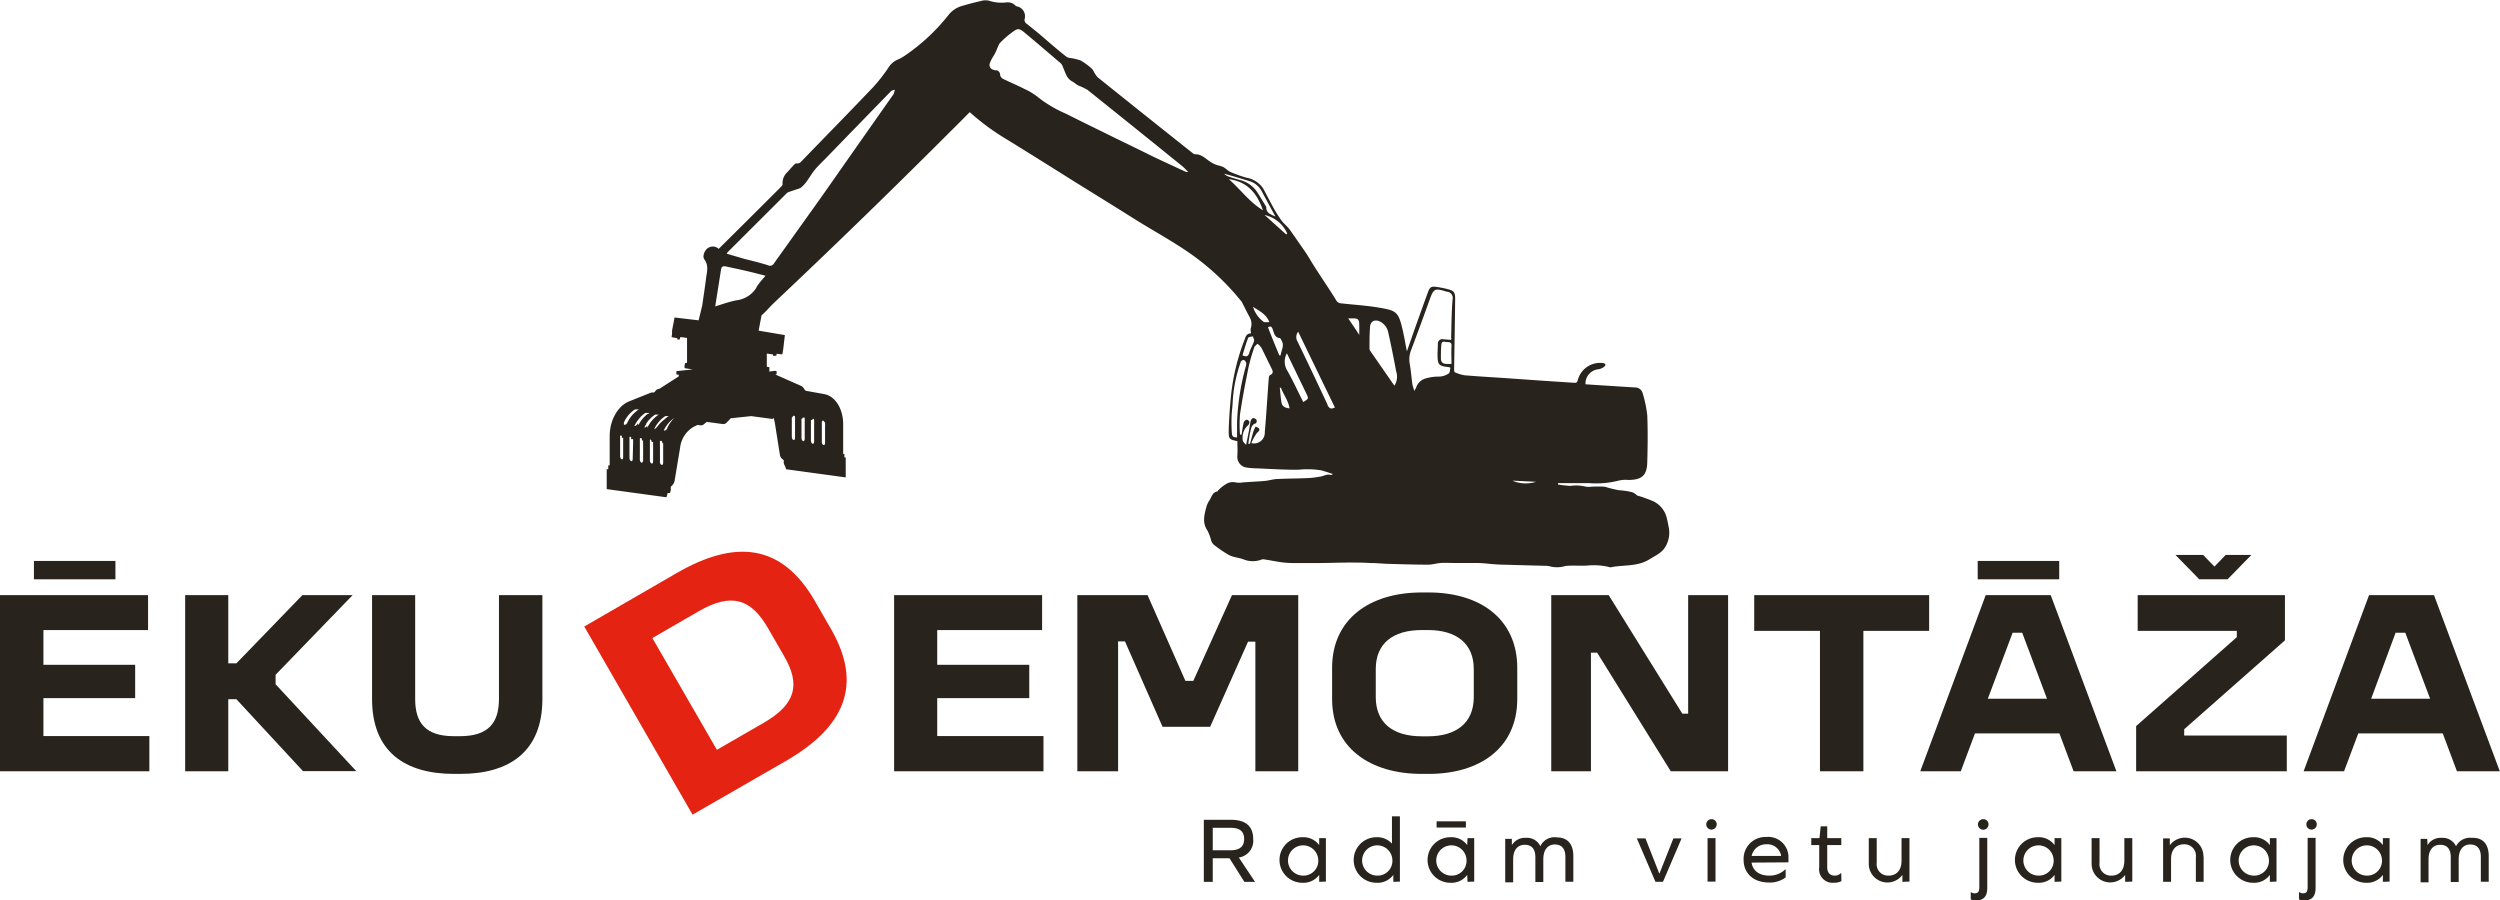 <svg xmlns="http://www.w3.org/2000/svg" width="142.18mm" height="51.21mm" viewBox="0 0 403.03 145.16">
  <g id="Layer_2" data-name="Layer 2">
    <g id="Layer_8" data-name="Layer 8">
      <g>
        <g>
          <g>
            <path d="M194.07,142.16v-10h4.39c2.35,0,3.57,1.05,3.57,3.08a2.73,2.73,0,0,1-2.32,3l2.62,3.93h-1.72l-2.4-3.81h-2.7v3.81Zm4.33-5.09c1.45,0,2.17-.6,2.17-1.82s-.72-1.8-2.17-1.8h-2.89v3.62Z" fill="#28231c"/>
            <path d="M212.67,142.16l0-1.12h0a3.15,3.15,0,0,1-2.73,1.27,3.67,3.67,0,0,1,0-7.34,3.15,3.15,0,0,1,2.73,1.27h0l0-1.12h1.08v7Zm-.15-3.52a2.44,2.44,0,1,0-2.44,2.52A2.38,2.38,0,0,0,212.52,138.64Z" fill="#28231c"/>
            <path d="M224.62,142.16l0-1.12h0a3.14,3.14,0,0,1-2.72,1.27,3.67,3.67,0,0,1,0-7.34A3.21,3.21,0,0,1,224.4,136h0v-4.4h1.28v10.53Zm-.15-3.52a2.44,2.44,0,1,0-2.43,2.52A2.38,2.38,0,0,0,224.47,138.64Z" fill="#28231c"/>
            <path d="M236.58,142.16l-.05-1.12h0a3.14,3.14,0,0,1-2.72,1.27,3.67,3.67,0,0,1,0-7.34,3.14,3.14,0,0,1,2.72,1.27h0l.05-1.12h1.08v7Zm-.16-3.52a2.44,2.44,0,1,0-2.43,2.52A2.37,2.37,0,0,0,236.42,138.64Zm-4.82-6.23h4.72v1H231.6Z" fill="#28231c"/>
            <path d="M253.64,138v4.14h-1.28v-4c0-1.33-.6-2-1.71-2s-1.85.83-1.85,2.39v3.66h-1.28v-4c0-1.33-.59-2-1.72-2s-1.86.83-1.86,2.32v3.73h-1.28v-7h1.07l0,1h0a2.49,2.49,0,0,1,2.32-1.17,2.34,2.34,0,0,1,2.27,1.35h0A2.52,2.52,0,0,1,251,135C252.68,135,253.64,136.06,253.64,138Z" fill="#28231c"/>
            <path d="M266.88,142.16l-3-7h1.39l2.24,5.7h0l2.26-5.7h1.32l-3,7Z" fill="#28231c"/>
            <path d="M276.75,132.9a.84.84,0,1,1-.84-.84A.81.81,0,0,1,276.75,132.9Zm-1.47,2.22h1.28v7h-1.28Z" fill="#28231c"/>
            <path d="M282.38,139.06c.18,1.31,1.24,2.1,2.83,2.1a3.67,3.67,0,0,0,2.6-1h.06v1.29a4.25,4.25,0,0,1-2.69.82c-2.48,0-4.09-1.46-4.09-3.67a3.52,3.52,0,0,1,3.67-3.67,3.26,3.26,0,0,1,3.56,3.38v.71Zm0-1.07h4.76a2.23,2.23,0,0,0-2.37-1.88A2.36,2.36,0,0,0,282.38,138Z" fill="#28231c"/>
            <path d="M296.86,142.05a2.71,2.71,0,0,1-1.28.26,2.16,2.16,0,0,1-2.3-2.46v-3.62H292v-1.11h1.32l.2-1.91h1.05v1.91h2.27v1.11h-2.27v3.59c0,.85.45,1.34,1.2,1.34a1.36,1.36,0,0,0,1-.4h.06Z" fill="#28231c"/>
            <path d="M306.69,142.16l0-1.12h0a3,3,0,0,1-5.42-1.83v-4.09h1.28v3.95a1.84,1.84,0,0,0,1.91,2.09c1.31,0,2.09-.9,2.09-2.39v-3.65h1.28v7Z" fill="#28231c"/>
            <path d="M320.37,143.15c0,1.37-.61,2-1.77,2a2.22,2.22,0,0,1-.89-.15v-1.17h.06a.89.89,0,0,0,.6.18c.51,0,.72-.27.72-1v-7.94h1.28Zm.2-10.25a.85.85,0,1,1-.84-.84A.81.81,0,0,1,320.57,132.9Z" fill="#28231c"/>
            <path d="M331.22,142.16l0-1.12h0a3.14,3.14,0,0,1-2.72,1.27,3.67,3.67,0,0,1,0-7.34,3.14,3.14,0,0,1,2.72,1.27h0l0-1.12h1.09v7Zm-.15-3.52a2.44,2.44,0,1,0-2.43,2.52A2.38,2.38,0,0,0,331.07,138.64Z" fill="#28231c"/>
            <path d="M342.6,142.16l0-1.12h0a3,3,0,0,1-5.41-1.83v-4.09h1.28v3.95a1.84,1.84,0,0,0,1.91,2.09c1.31,0,2.09-.9,2.09-2.39v-3.65h1.28v7Z" fill="#28231c"/>
            <path d="M355.25,138.06v4.1H354v-3.95a1.85,1.85,0,0,0-1.91-2.1c-1.31,0-2.09.9-2.09,2.39v3.66h-1.28v-7h1.08l0,1.11h0a3,3,0,0,1,5.42,1.83Z" fill="#28231c"/>
            <path d="M365.93,142.16l0-1.12h0a3.14,3.14,0,0,1-2.72,1.27,3.67,3.67,0,0,1,0-7.34,3.14,3.14,0,0,1,2.72,1.27h0l0-1.12H367v7Zm-.15-3.52a2.44,2.44,0,1,0-2.43,2.52A2.37,2.37,0,0,0,365.78,138.64Z" fill="#28231c"/>
            <path d="M373.3,143.15c0,1.37-.62,2-1.78,2a2.25,2.25,0,0,1-.89-.15v-1.17h.07a.89.89,0,0,0,.6.18c.51,0,.72-.27.72-1v-7.94h1.28Zm.19-10.25a.84.84,0,1,1-.84-.84A.81.81,0,0,1,373.49,132.9Z" fill="#28231c"/>
            <path d="M384.15,142.16l0-1.12h0a3.13,3.13,0,0,1-2.72,1.27,3.67,3.67,0,0,1,0-7.34,3.13,3.13,0,0,1,2.72,1.27h0l0-1.12h1.08v7Zm-.15-3.52a2.44,2.44,0,1,0-2.44,2.52A2.38,2.38,0,0,0,384,138.64Z" fill="#28231c"/>
            <path d="M401.21,138v4.14h-1.27v-4c0-1.33-.61-2-1.72-2s-1.85.83-1.85,2.39v3.66h-1.28v-4c0-1.33-.58-2-1.71-2s-1.87.83-1.87,2.32v3.73h-1.28v-7h1.07l.05,1h0a2.46,2.46,0,0,1,2.31-1.17,2.36,2.36,0,0,1,2.28,1.35h0a2.53,2.53,0,0,1,2.55-1.35C400.25,135,401.21,136.06,401.21,138Z" fill="#28231c"/>
          </g>
          <g>
            <g>
              <g>
                <path d="M23.87,95.94v5.63H7v5.6H21.79v5.38H7v6.11H24.08v5.68H0V95.94Z" fill="#28231c"/>
                <path d="M36.8,95.94v11h1.31l10.64-11h8.1L44.43,108.78v1.53l13,14H48.84L38.11,112.72H36.8v11.62H29.85V95.94Z" fill="#28231c"/>
                <path d="M66.93,95.94v16.74c0,3.86,1.69,6,6.23,6h1c4.54,0,6.28-2.12,6.28-6V95.94h7v16.74c0,8.44-5.26,12.08-13.23,12.08h-1c-8,0-13.23-3.64-13.23-12.08V95.94Z" fill="#28231c"/>
                <rect x="5.47" y="90.43" width="13.14" height="2.96" fill="#28231c"/>
              </g>
              <g>
                <g>
                  <path d="M168,95.94v5.63H151.09v5.6h14.84v5.38H151.09v6.11h17.13v5.68H144.14V95.94Z" fill="#28231c"/>
                  <path d="M185,95.94l6.1,13.82h1.28l6.23-13.82h10.68v28.4h-6.91v-20.9H201.2l-6.11,13.73h-7.67l-6.06-13.77h-1.11v20.94h-6.57V95.94Z" fill="#28231c"/>
                  <path d="M230.31,95.51c8.27,0,14.29,4.24,14.29,12.17v5c0,7.88-6,12.08-14.29,12.08h-1.1c-8.35,0-14.46-4.2-14.46-12.08v-5c0-7.93,6.11-12.17,14.46-12.17Zm-8.52,12.34v4.53c0,4.11,2.71,6.32,7.42,6.32h1c4.62,0,7.38-2.21,7.38-6.32v-4.53c0-4.07-2.76-6.28-7.38-6.28h-1C224.5,101.57,221.79,103.78,221.79,107.85Z" fill="#28231c"/>
                  <path d="M259.34,95.94l11.87,19.11h.94V95.94h6.44v28.4h-9.24l-11.87-19.12h-1v19.12h-6.4V95.94Z" fill="#28231c"/>
                  <path d="M311,95.94v5.76h-10.6v22.64h-7V101.7h-10.6V95.94Z" fill="#28231c"/>
                  <g>
                    <rect x="318.83" y="90.43" width="13.14" height="2.96" fill="#28231c"/>
                    <path d="M330.6,95.94H320.12l-10.55,28.4h6.53l2.29-6.11H332l2.29,6.11h6.9Zm-10.14,16.7,4-10.64H326l4,10.64Z" fill="#28231c"/>
                  </g>
                  <g>
                    <polygon points="368.36 95.94 368.36 103.23 352.12 117.56 352.12 118.57 368.66 118.57 368.66 124.34 344.37 124.34 344.37 117.05 360.6 102.72 360.6 101.7 344.62 101.7 344.62 95.94 368.36 95.94" fill="#28231c"/>
                    <polygon points="354.54 93.38 350.71 89.46 355.17 89.46 356.99 91.34 358.81 89.46 362.95 89.46 359.12 93.38 354.54 93.38" fill="#28231c"/>
                  </g>
                </g>
                <path d="M392.39,95.94,403,124.34h-6.91l-2.29-6.11H380.18l-2.29,6.11h-6.52l10.55-28.4Zm-10.13,16.7h9.5l-4-10.64H386.2Z" fill="#28231c"/>
              </g>
            </g>
            <path d="M109.13,92.36c9.37-5.41,16.89-4.74,22.22,4.5l2.61,4.53c5.23,9.06,2.15,15.85-7.31,21.31l-15,8.63L94.19,101Zm6.44,28.52,7.52-4.34c5.21-3,6-6.17,3.31-10.78l-2.61-4.53c-2.7-4.67-5.85-5.74-11.11-2.71l-7.51,4.34Z" fill="#e42312"/>
          </g>
        </g>
        <path d="M269,84.91c-.08-.41-.16-.83-.26-1.23a4,4,0,0,0-2.52-3A23,23,0,0,0,264,79.9c-.17-.05-.29-.24-.45-.33a1.51,1.51,0,0,0-.55-.25,11.35,11.35,0,0,0-2-.29,17.77,17.77,0,0,1-2.26-.56,16,16,0,0,0-2.3,0,2.82,2.82,0,0,1-1-.06,6.42,6.42,0,0,0-2.27-.08,18.92,18.92,0,0,1-2-.22l0-.22c1.69,0,3.38,0,5.07,0a14.6,14.6,0,0,0,4.7-.41,5.14,5.14,0,0,1,1.57-.11c2.16,0,3-.71,3.05-2.86.07-2.51.1-5,0-7.54a19.37,19.37,0,0,0-.74-3.57,1.26,1.26,0,0,0-1.28-.94l-6.32-.4-1.62-.11a2.31,2.31,0,0,1,2.08-2.42,1.93,1.93,0,0,0,1-.47c.25-.24.14-.48-.27-.53a3.7,3.7,0,0,0-4.05,2.75c-.09.34-.22.45-.56.43l-4.73-.31-6.57-.46c-2.13-.14-4.26-.26-6.38-.44a5.86,5.86,0,0,1-1.56-.48c-.1,0-.14-.32-.14-.48.06-3.81.13-7.61.17-11.41,0-1-.24-1.28-1.17-1.51a15.75,15.75,0,0,0-1.79-.36c-.88-.13-1.12,0-1.43.85-.79,2.16-1.56,4.32-2.33,6.48-.34,1-.67,1.93-1.06,3.06-.26-1.31-.44-2.43-.7-3.53-.68-2.9-1-3.07-4-3.56-2-.33-4.06-.44-6.09-.68a.92.92,0,0,1-.59-.44c-1.29-2.12-2.82-4.27-4.11-6.4-.12-.21-.25-.41-.38-.62h0v0c-.13-.22-.26-.43-.4-.64h0c-.86-1.24-1.71-2.48-2.59-3.72-.39-.56-1-1-1.38-1.54a21.11,21.11,0,0,1-1.33-2.13c-.55-1-1.05-2-1.6-3a4.06,4.06,0,0,0-2.73-1.75,21,21,0,0,1-2.55-.92c-.41-.18-.73-.57-1.14-.78s-.82-.24-1.22-.4A4.86,4.86,0,0,1,195,26c-.72-.48-1.34-1.16-2.33-1.13-.19,0-.41-.19-.59-.34q-7.56-6-15.12-12.07a4.1,4.1,0,0,1-.67-1,1.44,1.44,0,0,0-.28-.39,10.66,10.66,0,0,0-1.77-1.31,8.51,8.51,0,0,0-1.79-.42,1.24,1.24,0,0,1-.51-.18C170.45,8,169,6.72,167.57,5.49c-.68-.56-1.37-1.11-2.06-1.66a.71.71,0,0,1-.32-.79A1.63,1.63,0,0,0,163.8,1a1.75,1.75,0,0,0-1.57-.61,6.52,6.52,0,0,1-2.8-.28,2.55,2.55,0,0,0-1.36.07c-1,.22-2,.49-3,.78a4.25,4.25,0,0,0-2.17,1.47A31.68,31.68,0,0,1,145.83,9a6.51,6.51,0,0,1-1.16.63A3.38,3.38,0,0,0,143.16,11a26.53,26.53,0,0,1-2.35,3c-3.75,3.94-7.56,7.83-11.35,11.74-.3.32-.56.69-1.1.6-.12,0-.28.16-.4.28-.35.36-.68.74-1,1.1a2.43,2.43,0,0,0-.8,2c0,.15-.19.35-.34.49q-4.32,4.32-8.66,8.62l-1.3,1.29a1.38,1.38,0,0,0-1.74-.13c-.53.36-.94,1.33-.56,1.84.73,1,.4,2,.27,3-.18,1.47-.41,2.93-.62,4.4h0l-.58,2.41-3.89-.46c0,.11-.3,1.56-.4,2.16h0l0,.25h0l0,.28h0l-.07.42h0v0h0l0,.05s0,0,.35.08h0l.57.1,0,.2h0l0,0h0v0h0v0h0v0h0a.05.05,0,0,0,0,0h0a0,0,0,0,0,0,0h0s0,0,0,0h0v0h0l0,0h0l.2,0,.19,0h0l0,0h0v-.1h0s0,0,0,0h0v0h.06v0h0l0-.26.31,0h0l.81.13,0,4c-.31,0-.32.09-.33.12h0l-.07.28h0v.38s0,0,0,0h0c0,.05,0,.1.32.13h0l1,.15-2.4.26h0c-.2,0-.24.05-.24.09h0v.4c0,.05.05.08.21.1h0l.17,0v.28h0l-3.12,2a.79.79,0,0,0-.61.32h0l-.15.18-.15.1h-.12a.86.86,0,0,0-.44.06h0l-3.42,1.37h0c-1.79.72-3.11,3-3.12,5.55h0l0,4.76h-.23v.62h-.25v0l0,3.21h0s0,0,0,0h0l9.52,1.3h.11v0h0l.17-.52h0v-.15H108v0h0l.14-.44h0v-.56l.3-.32h0a1.34,1.34,0,0,0,.32-.69h0l.88-5.3h0a4.47,4.47,0,0,1,2.21-3.38h0l.47-.22a.66.66,0,0,1,.3-.07h0l.15.06h0a.39.39,0,0,0,.14,0h0l.13,0a.43.43,0,0,0,.34-.1h0l.56-.45,2.63.36h.05a.8.8,0,0,0,.53-.25h0l.66-.69h0a.05.05,0,0,1,0,0l3.29-.35,3.34.45h0c.1,0,.16,0,.18-.05h0l.07-.14v0a5.06,5.06,0,0,1,.23.87h0l.81,5.11h0a1,1,0,0,0,.32.62h0l.3.26v.45h0l.13.41h0a0,0,0,0,0,0,0h.09v.11h0l.17.48h0s0,0,0,0h0l9.51,1.3h.09s0,0,0,0h0v0l0-3.21h0v0h0l-.21,0v-.54h0s0,0,0,0h0l-.2,0,0-4.8c0-2.5-1.27-4.55-3.07-4.87l-3-.54h0l-.38-.52h0a.73.73,0,0,0-.29-.24l-4.23-1.87h0c.2,0,.24,0,.24-.1h0v-.39h0s-.05-.07-.21-.09h0L123,60l.75-.08,0,0h0s0,0,0,0a.66.66,0,0,0,.28-.07h0a0,0,0,0,0,0,0v-.14l0-.12h0v0h0v-.36a.09.09,0,0,0,0,0s0-.06-.31-.09l-.1,0V57l1,.14,0,.17h0l0,0h0v0h0a.07.07,0,0,0,0,.05h0l.05,0v0h0s0,0,0,0h0a0,0,0,0,0,0,0s0,0,0,0v0h0v0h0v0h0l.19,0,.19,0h0s0,0,0,0h0s0,0,0,0v-.06h.08s0,0,0,0h.07v0h0l0-.28.64.09h0l.29,0a.06.06,0,0,0,0,0v0l.07-.42h0l.08-.52h0l.25-2.15-4.23-.72.47-2.47h0c.71-.59,1.31-1.34,2-2Q138.37,36,151.41,23c1.64-1.64,3.29-3.26,4.92-4.92a38.81,38.81,0,0,0,6.19,4.52c3.69,2.28,7.36,4.58,11,6.87,3.11,1.93,6.23,3.85,9.32,5.8,3.81,2.4,7.83,4.46,11.33,7.33a40.5,40.5,0,0,1,4.55,4.33l.23.25c.42.48.83,1,1.23,1.46.44.85.85,1.72,1.31,2.55a2.2,2.2,0,0,1,.13,1.79,2.8,2.8,0,0,0,.07.76c-.62,0-.85.39-1,.89a34.84,34.84,0,0,0-2.22,9c-.2,2-.34,3.91-.39,5.86,0,1.29.09,1.35,1.4,1.63,0,.76.05,1.54,0,2.32a1.74,1.74,0,0,0,1.3,1.9,11.09,11.09,0,0,0,1.82.16c2.24.1,4.48.24,6.71.23a13.56,13.56,0,0,1,3.71.1c.6.16,1.19.37,1.87.59-.17.08-.28.18-.34.16-.55-.21-1,.09-1.5.21a14.49,14.49,0,0,1-2.46.29c-1.53.07-3.07.06-4.6.14-.66,0-1.32.23-2,.3s-1.3.1-2,.14l-1.63.11a3.21,3.21,0,0,1-1.15,0,2.06,2.06,0,0,0-1.53.25,6.06,6.06,0,0,0-1.26,1c-.07,0-.09.19-.14.2-.83.12-.94.9-1.3,1.43a3.79,3.79,0,0,0-.51,1.12c-.34,1.28-.67,2.55.21,3.8a7.67,7.67,0,0,1,.58,1.59,1.46,1.46,0,0,0,.39.62,18.39,18.39,0,0,0,2.52,1.72c.71.36,1.58.39,2.33.69a4,4,0,0,0,2.93,0,.92.92,0,0,1,.44,0c1,.15,1.94.35,2.92.48a16.91,16.91,0,0,0,2,.1c1.15,0,2.29,0,3.43,0,1.8,0,3.6-.08,5.39-.08,1.13,0,2.26,0,3.39.08.95,0,1.89.1,2.84.13,2.13.06,4.26.13,6.39.13.68,0,1.36-.22,2-.27s1.49,0,2.23,0c.91,0,1.83,0,2.74,0s1.55,0,2.33.08,1.56.15,2.35.18l7.06.19a3.48,3.48,0,0,1,1.12.14,4.67,4.67,0,0,0,2.32-.11c1.15-.12,2.32,0,3.47-.06a10.56,10.56,0,0,1,3.72.27.2.2,0,0,0,.13,0c2.06-.42,4.26-.07,6.18-1.27,1-.63,2.13-1.06,2.71-2.23A4.4,4.4,0,0,0,269,84.91ZM100.46,70.57h0c0,.18,0,.36,0,.54h0s0,2.61,0,2.63v0a.61.61,0,0,1-.11.31.08.08,0,0,1,0,0l-.06,0h0c-.18,0-.32-.27-.32-.53h0l0-1.57V71h0c0-.17,0-.34,0-.52h0v-.09h0v-.05h0v0l0-.08v0l0,0,0,0h0l.06-.05.06,0h.07s0,0,0,0a.48.48,0,0,1,.09.11,1,1,0,0,1,0,.18.34.34,0,0,1,0,.1Zm.67-2.49a.41.41,0,0,1,0,.09.21.21,0,0,1-.06.08l-.13.14a.35.35,0,0,1-.16.08.2.2,0,0,1-.13,0h-.07l0,0h0l0,0v0l0,0,0,0h0v0h0v0h0v0h0v0h0v0h0V68.1h0A4.88,4.88,0,0,1,102.36,66h0v0l0,0h0l0,0,0,0,0,0h.2l.1,0H103l0,0h0a5.12,5.12,0,0,0-1.88,2.17Zm.94,2.71a5,5,0,0,0,0,.54h0v0L102,74h0a.44.44,0,0,1-.14.35l-.06,0c-.18,0-.32-.27-.32-.53l0-2.64h0c0-.17,0-.35,0-.52h0v-.07h0v-.13h0l0,0v0l0,0h0l.06-.05.06,0,.06,0h0s0,0,0,0a.62.62,0,0,1,.09.12.84.84,0,0,1,0,.17.34.34,0,0,1,0,.1Zm.69-2.52,0,0a.41.41,0,0,1,0,.09l-.06.08a.93.93,0,0,1-.14.14.37.37,0,0,1-.15.08.21.21,0,0,1-.13,0h-.06v0h0l0,0h0v0h0v0h0v0h0l0,0h0v0h0l0,0h0l0,0h0l0,0h.06a5,5,0,0,1,.41-.72l.06-.09a1.13,1.13,0,0,1,.1-.13.71.71,0,0,1,.07-.09l0,0,.05-.06a4.33,4.33,0,0,1,1.07-1h.09l.09,0h.09l.06,0h.35l0,0h0l-.26.17-.07,0a5.32,5.32,0,0,0-1.46,1.78S102.78,68.22,102.76,68.27Zm.92,2.74a5,5,0,0,0,0,.54h0l0,2.63a.53.53,0,0,1-.15.38.18.18,0,0,1-.07.05.54.54,0,0,1-.31-.54l0-2.64h0c0-.17,0-.34,0-.52h0v-.08l0-.12v0h0v0l.06-.08.06,0s0,0,.06,0l.06,0h0l0,0a.62.62,0,0,1,.09.12.84.84,0,0,1,0,.17s0,.07,0,.1Zm.67-2.49,0,.09-.06.08a.62.62,0,0,1-.14.14.37.37,0,0,1-.15.08.21.21,0,0,1-.13,0h0v0h-.06l0,0h0l0,0h0v0h0v0h0v0h0l0,0h0v0h0l0,0h.06l0,0h0v0h0c.1-.19.2-.37.31-.54l0-.08c.08-.12.16-.24.25-.35a3.11,3.11,0,0,1,.23-.28,5.75,5.75,0,0,1,.5-.49l.08-.06a3.28,3.28,0,0,1,.38-.27h0l.12,0h0l.09,0h.05v0l0,0h.33l0,0a4.26,4.26,0,0,0-.65.49l-.08.07-.27.28-.26.31a6.44,6.44,0,0,0-.62,1Zm.94,2.71a4.84,4.84,0,0,0,0,.53,0,0,0,0,0,0,0l0,2.64v0a.49.49,0,0,1-.14.34.18.18,0,0,1-.07,0,.53.53,0,0,1-.31-.54h0l0-2.64h0c0-.17,0-.34,0-.52v-.07h0l0-.1v0l0,0,0,0h0v0h0l0,0s0,0,0,0l.07,0,.06,0h0l0,0a.27.27,0,0,1,.09.12.49.49,0,0,1,.06.17s0,.07,0,.1Zm.62-2.4-.06.08a.62.62,0,0,1-.14.14.6.6,0,0,1-.15.09.33.33,0,0,1-.14,0h0v0h0v0h0v0h0v0h0l0,0h0v0h0v0h0v0h0l0,0h.06a5.29,5.29,0,0,1,1.27-1.69l.09-.07a4.25,4.25,0,0,1,.43-.31h0l.06,0h0l0,0h0l.1,0v0l0,0h.39l0,0a4.19,4.19,0,0,0-.64.49l-.08.07A5.57,5.57,0,0,0,106,68.74Zm1,2.62h0c0,.18,0,.35,0,.53,0,0,0,0,0,0l0,2.64a0,0,0,0,0,0,0,.53.53,0,0,1-.14.34l-.07,0a.51.51,0,0,1-.31-.54h0l0-2.64h0a4.81,4.81,0,0,1,0-.52h0l0-.19,0,0h.05v0l0,0h0v0l0,0h0l.06,0,.07,0,.06,0h0l0,0a.27.27,0,0,1,.09.12.49.49,0,0,1,.06.17.34.34,0,0,0,0,.1A.34.34,0,0,1,106.89,71.45Zm2.55-4.66a4.19,4.19,0,0,0-.64.49l-.08.07,0,0-.06.06A5.5,5.5,0,0,0,107.57,69h0l0,.09-.06.08a.47.47,0,0,1-.14.14.6.6,0,0,1-.15.09.34.34,0,0,1-.14,0H107l0,0h0l0,0h0v0h0v0h0v0h0v0h0l0,0h0l0,0h0v0h0v0h0a5.15,5.15,0,0,1,1.27-1.69l.09-.07a3.64,3.64,0,0,1,.42-.3h0l0,0h0l0,0,0,0h0v0l0,0h.17v0l0,0h.35Zm23.13,1.11a.53.53,0,0,1,.05-.15l0,0h0a2.3,2.3,0,0,1,.37.39h0v0h0v.07h0a4.52,4.52,0,0,1,0,.52h0v2.64a.51.51,0,0,1-.14.38l-.07,0c-.17,0-.31-.27-.31-.53h0V68.62c0-.17,0-.36,0-.54h0a.14.14,0,0,1,0-.09A.25.25,0,0,1,132.57,67.9ZM131,67.67a.58.58,0,0,1,0-.14l0,0h0l.06,0,.06,0,.07,0,.06.07,0,0,0,0,0,.08h0V68a4.61,4.61,0,0,1,0,.52h0v2.64h0a.51.51,0,0,1-.14.38l-.06,0c-.18,0-.32-.27-.32-.54h0V68.4c0-.18,0-.36,0-.54h0a.14.14,0,0,1,0-.09A.31.31,0,0,1,131,67.67Zm-1.61-.22a.58.58,0,0,1,.05-.14l0,0h.1l.07,0,.06,0,.06.07h0v0l0,0,0,0h0l0,.06,0,.14v0h0a4.43,4.43,0,0,1,0,.52h0v2.64a.51.51,0,0,1-.14.38l-.06,0c-.18,0-.32-.27-.32-.54h0V68.18c0-.18,0-.36,0-.54h0a.33.33,0,0,1,0-.1A.28.28,0,0,1,129.35,67.45Zm-1.61-.22a.58.58,0,0,1,.05-.14l0-.06h.1l.07,0,.06,0,.06.06v0l.05.08h0v.1l0,.13h0a4.35,4.35,0,0,1,0,.51h0v2.64a.51.51,0,0,1-.14.38l-.07,0c-.17,0-.31-.27-.31-.54h0V68c0-.18,0-.36,0-.54h0a.17.17,0,0,1,0-.1A.28.28,0,0,1,127.74,67.23Zm-5.8-20.92a4.39,4.39,0,0,1-3.17,2.09c-1.17.21-2.3.62-3.51,1,.32-2,.63-4,.95-6,.09-.52.45-.53.86-.43,1.17.26,2.35.5,3.52.78.9.21,1.79.45,2.78.7C122.85,45.11,122.34,45.67,121.94,46.31Zm22.14-31.23Q139,22.36,133.91,29.63c-2,2.87-4.07,5.73-6.11,8.59-1,1.41-2,2.8-3,4.2a.74.74,0,0,1-1,.34c-1.22-.39-2.47-.7-3.71-1l-2.93-.86a1.44,1.44,0,0,1,.17-.27l9.54-9.52a1.29,1.29,0,0,1,.49-.22c.19-.08.4-.14.6-.21l.45-.15a2.63,2.63,0,0,0,.71-.28,5.42,5.42,0,0,0,.87-.92c.48-.65.88-1.37,1.4-2s1.22-1.28,1.84-1.92q5.19-5.35,10.4-10.7c.14-.15.4-.17.61-.25A1.73,1.73,0,0,1,144.08,15.08ZM191.17,27.7c-1.84-.85-3.68-1.69-5.51-2.57-2-1-4.08-2-6.13-3-2.57-1.27-5.15-2.52-7.71-3.81a19.83,19.83,0,0,1-4.39-2.58,10.33,10.33,0,0,0-2.25-1.39c-1.16-.59-2.37-1.09-3.54-1.67a.9.9,0,0,1-.41-.61.74.74,0,0,0-.74-.76l0,.06-.31-.12a.79.79,0,0,1-.58-1.12,5.38,5.38,0,0,1,.4-.84A7.48,7.48,0,0,0,160.69,8a7.54,7.54,0,0,1,.45-1,14.15,14.15,0,0,1,2-1.77c.91-.69,1.18-.7,2,0,2,1.65,3.94,3.34,5.9,5a1.87,1.87,0,0,1,.34.64c.39.84.57,1.8,1.51,2.28.33.18.61.46.94.63a9.75,9.75,0,0,1,1.49.71q7.65,6.12,15.27,12.29c.34.28.63.62.95.93A.63.63,0,0,1,191.17,27.7Zm13.47,24.23c-.37,0-.82.08-1-.1A4.75,4.75,0,0,1,202,49.46C203.07,50.16,204.15,50.66,204.64,51.93Zm2.88-14.29-.15.17-3.5-3.15A5.25,5.25,0,0,1,207.52,37.64ZM197.33,28c1.42.37,2.78.8,4.14,1.21a3.33,3.33,0,0,1,2,1.74c.53,1,1.08,2,1.62,3l.52.95c-.82-.36-1.51-.6-1.47-1.5a.44.44,0,0,0-.08-.17c-.47-.77-.93-1.55-1.42-2.31A4.74,4.74,0,0,0,199.82,29c-.65-.18-1.3-.37-1.93-.6A2.31,2.31,0,0,1,197.33,28Zm6.26,5.89c-2.15-1.3-3.6-3.35-5.48-5C201.14,29.28,202.68,31.23,203.59,33.87Zm-2.36,20.57c.06-.16.49-.17.75-.24.07.26.26.55.19.76-.2.63-.57,1.2-.75,1.83s-.41.78-1.12.47C200.6,56.31,200.87,55.36,201.23,54.44ZM199.43,68v2.51c-.66,0-.81-.15-.84-.76a22.59,22.59,0,0,1-.05-2.33c0-.84.14-1.68.18-2.52a22.75,22.75,0,0,1,1.3-6.53c0-.17.38-.38.5-.34a.75.75,0,0,1,.39.52,1.66,1.66,0,0,1-.12.68A39.46,39.46,0,0,0,199.43,68Zm5.36-7.58a.63.63,0,0,0-.23.41c-.06.55-.09,1.1-.13,1.64-.17,2.4-.32,4.8-.53,7.2a1.73,1.73,0,0,1-2.17,1.76,8.07,8.07,0,0,1,.89-1.62c.21-.24.53-.38.35-.72-.08-.16-.36-.22-.55-.32a5.89,5.89,0,0,0-.35.77c-.2.66-.37,1.33-.56,2,0,0-.12,0-.27,0,.1-.65.17-1.29.32-1.91s.19-1.17.89-1.39c.1,0,.2-.42.12-.54a.71.71,0,0,0-.53-.3c-.14,0-.35.24-.4.4-.13.55-.19,1.12-.3,1.68s-.28,1.38-.45,2.23a3.75,3.75,0,0,1-.51-.57,2.64,2.64,0,0,1,.79-2.55.72.72,0,0,0,.25-.6.57.57,0,0,0-.49-.33.76.76,0,0,0-.44.5c-.15.62-.23,1.27-.34,1.91l-.25,0a22,22,0,0,1,0-3.25c.38-2.54.86-5.06,1.37-7.57A31.08,31.08,0,0,1,202.2,56c.08-.23.35-.39.52-.58a2.9,2.9,0,0,1,.61.6c.58,1.14,1.12,2.3,1.7,3.45C205.24,59.88,205.27,60.2,204.79,60.46Zm-.36-7.66c.43-.26.59-.06.72.26.24.62.3,1.39,1.2,1.5.09,0,.16.23.24.35.53.85-.05,1.61-.14,2.42l-.21,0C205.63,55.83,205,54.3,204.43,52.8Zm2.17,12.13c-.15-.78-.19-1.59-.28-2.38l.19,0c.4,1.11,1.18,2.06,1.38,3.33C207.19,65.76,206.71,65.52,206.6,64.93Zm3.48-.11c-.83-1.65-1.6-3.33-2.5-4.94a2.78,2.78,0,0,1-.12-2.89l3.11,6.44C211,64.27,211,64.27,210.08,64.82Zm3.94.46q-2.39-5.12-4.85-10.2a1.36,1.36,0,0,1,.11-1.56l5.92,12.21C214.59,66,214.29,65.86,214,65.28ZM219.13,54c-.63-1-1.17-1.76-1.78-2.67.37,0,.62,0,.86,0,.74,0,.9.2.92,1C219.14,52.84,219.13,53.35,219.13,54Zm5.65,8.16-3.89-5.61a.52.52,0,0,1-.11-.29c0-1.2,0-2.4.09-3.6.07-.94.88-1.25,1.72-.76a2.49,2.49,0,0,1,1.2,1.64c.47,2.08.89,4.18,1.28,6.29A2.7,2.7,0,0,1,224.78,62.2ZM234,58.67c-.38,0-.55,0-.71,0-.63,0-1-.22-1-.91s0-1.43.07-2.14c0-.43.25-.62.65-.51s1-.13,1,.6C233.94,56.67,234,57.63,234,58.67Zm0-4.18a.88.88,0,0,1-.1.3l-1.24-.1a.71.71,0,0,0-.86.71c0,.56-.05,1.13-.05,1.7,0,1.72.16,1.91,1.86,2.09,0,0,.07,0,.21.13-.07.28-.07.77-.27.88a2.79,2.79,0,0,1-1.63.51,7.12,7.12,0,0,0-1.93.26,2.25,2.25,0,0,0-1.68,1.48c-.05.13-.13.25-.29.56a7.11,7.11,0,0,1-.33-1.07c-.15-1.09-.23-2.18-.42-3.26a4,4,0,0,1,.23-2.27c1-2.67,2-5.36,2.94-8,.69-1.92.81-2,2.81-1.38h.06a1,1,0,0,1,.87,1.18C234,50.27,234,52.38,233.94,54.49Zm9.94,23,3.69.18A5.51,5.51,0,0,1,243.88,77.52Z" fill="#28231c"/>
      </g>
    </g>
  </g>
</svg>
